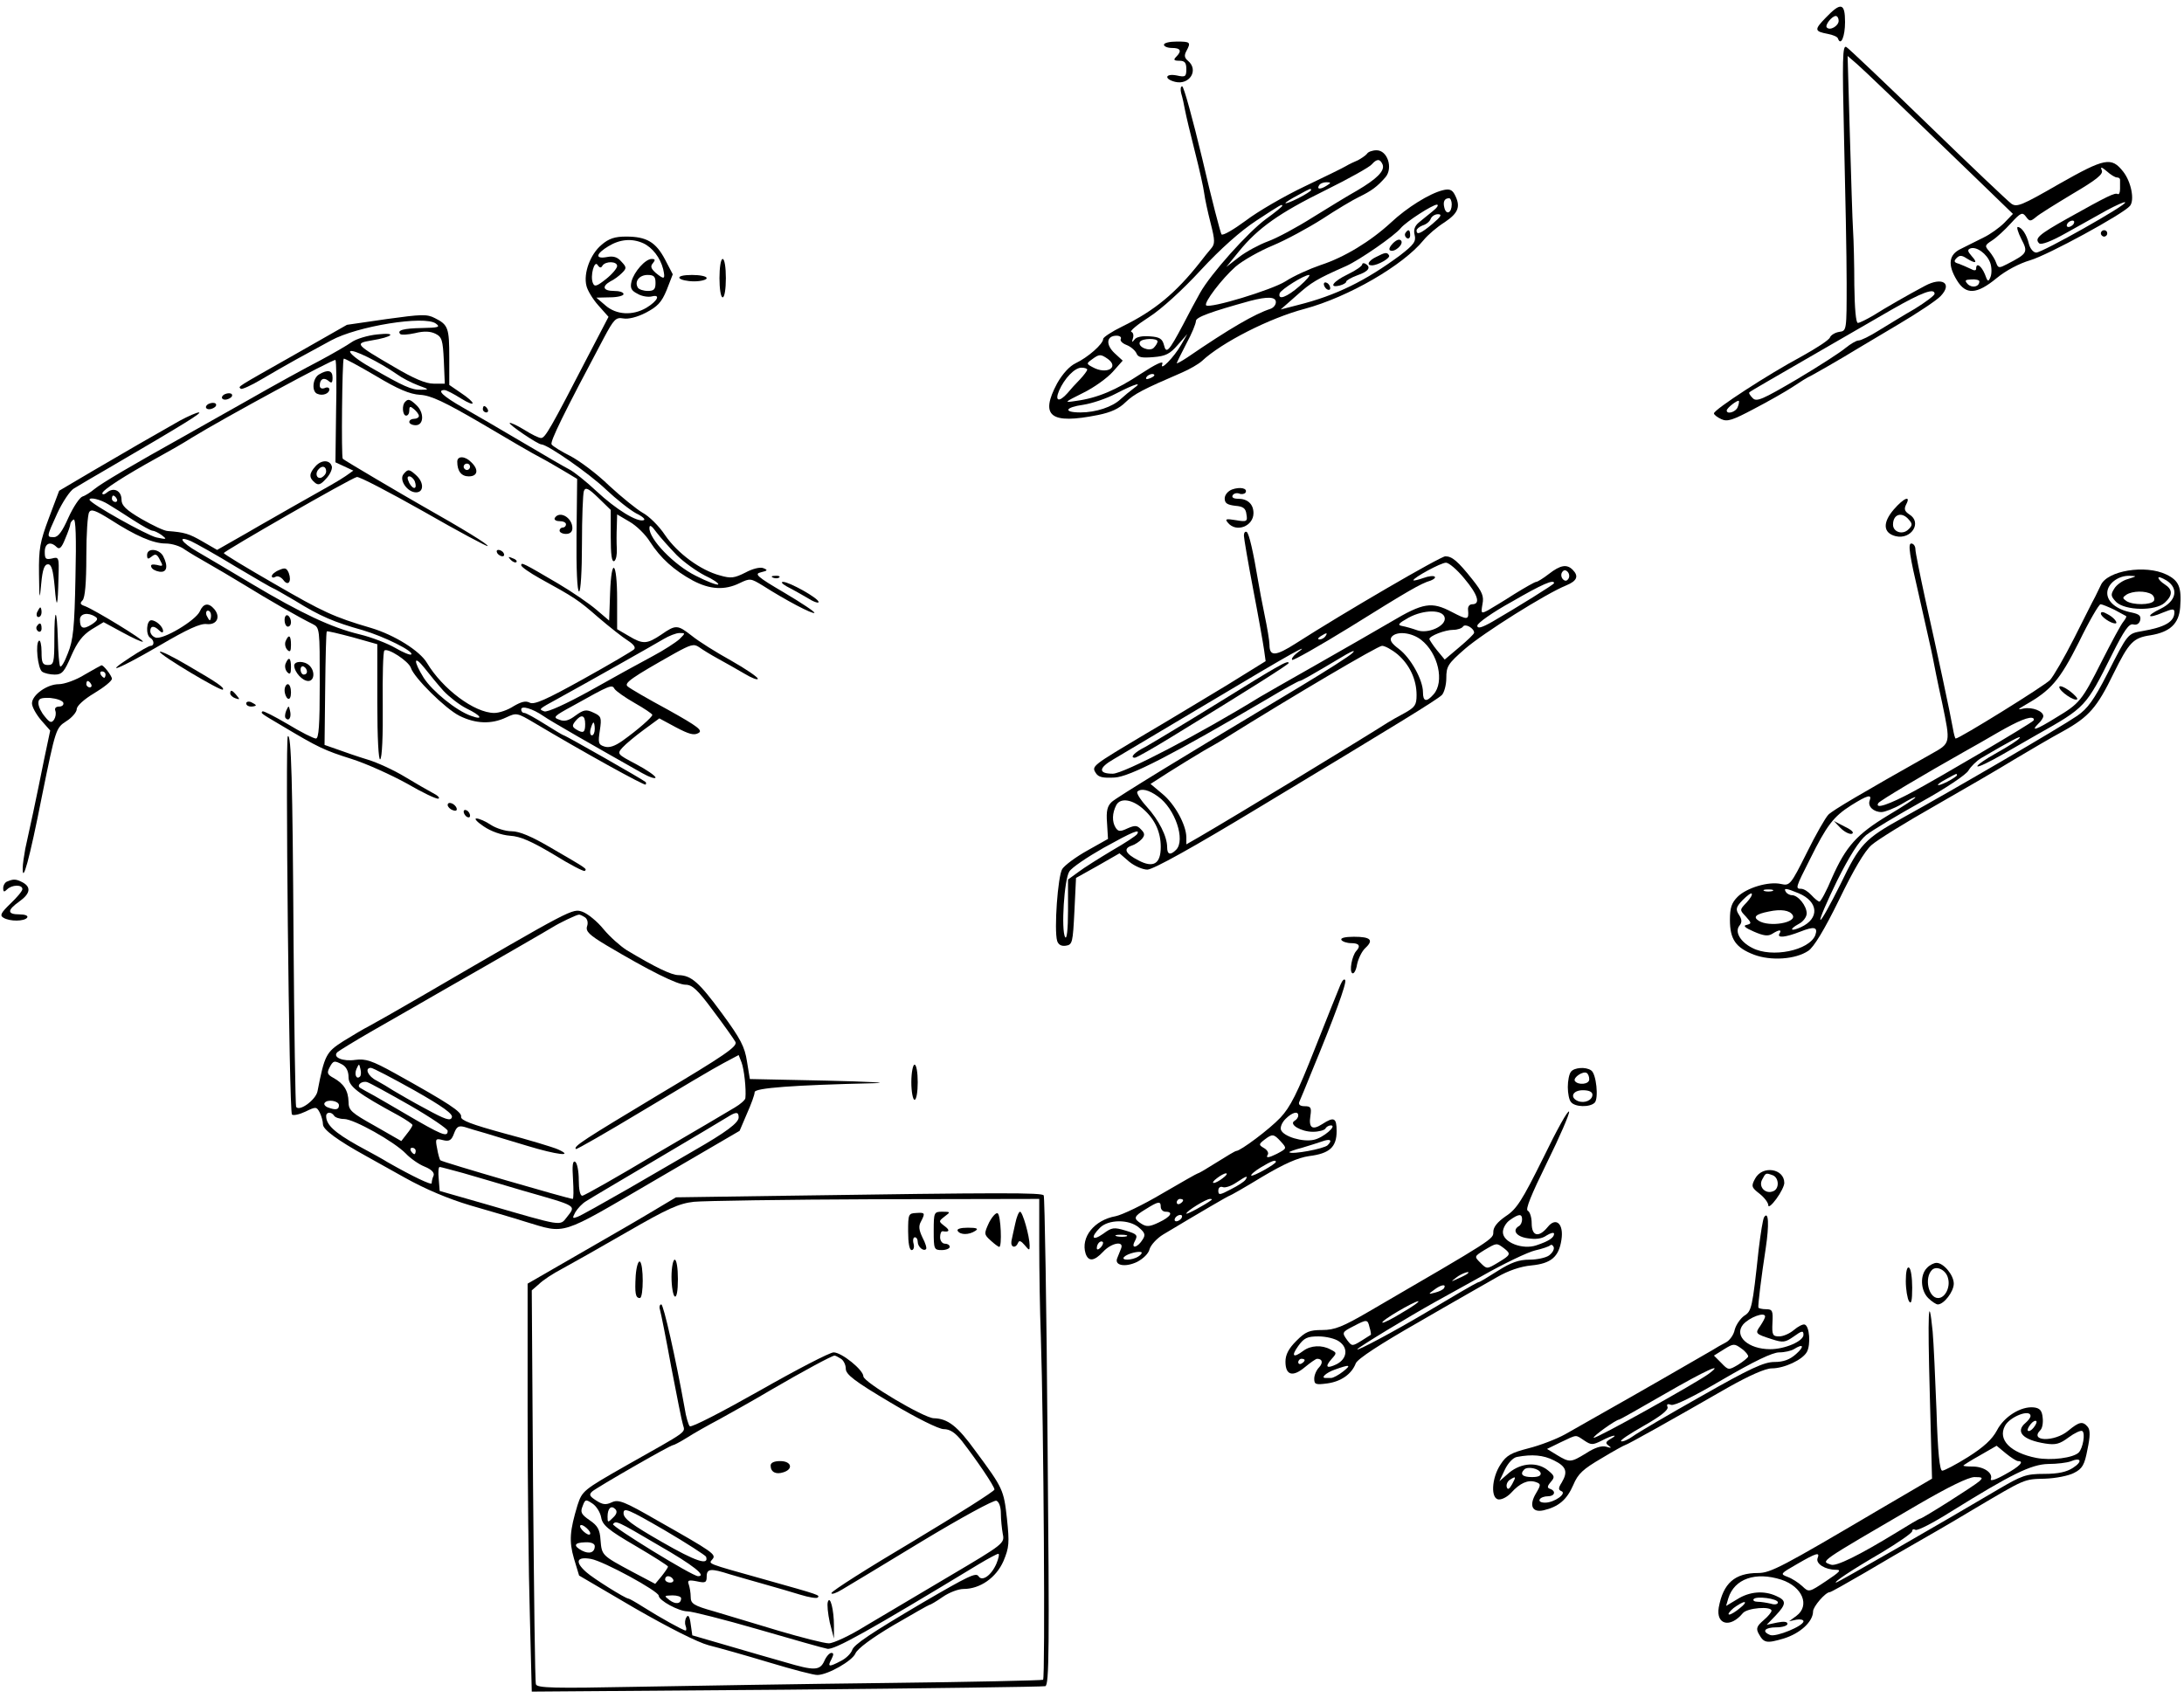 <?xml version="1.0" standalone="no"?>
<!DOCTYPE svg PUBLIC "-//W3C//DTD SVG 20010904//EN"
 "http://www.w3.org/TR/2001/REC-SVG-20010904/DTD/svg10.dtd">
<svg version="1.0" xmlns="http://www.w3.org/2000/svg"
 width="683pt" height="531pt" viewBox="0 0 683 531"
 preserveAspectRatio="xMidYMid meet">
<g transform="translate(0,531) scale(0.1,-0.1)"
fill="#000000" stroke="none">
<path d="M5710 5255 c-37 -38 -36 -43 6 -51 16 -3 31 -9 32 -15 9 -24 22 7 22
52 0 60 -13 63 -60 14z m40 -10 c0 -16 -27 -32 -37 -21 -7 7 16 36 28 36 5 0
9 -7 9 -15z"/>
<path d="M3640 5170 c0 -5 11 -10 25 -10 27 0 32 -9 13 -28 -9 -9 -7 -12 10
-12 17 0 22 -6 22 -26 0 -24 -3 -26 -30 -20 -36 7 -41 -11 -5 -20 45 -11 75
37 40 66 -11 9 -12 17 -5 30 15 28 13 30 -30 30 -22 0 -40 -4 -40 -10z"/>
<path d="M5767 4873 c4 -164 8 -365 8 -448 0 -149 0 -150 -23 -153 -13 -2 -26
-10 -29 -17 -2 -8 -44 -35 -91 -61 -101 -54 -272 -165 -272 -177 0 -4 10 -12
23 -18 19 -9 36 -3 102 32 44 23 99 54 123 70 24 16 45 29 46 29 3 0 111 62
156 90 8 5 65 39 126 75 61 36 121 76 133 89 38 40 5 61 -49 32 -51 -27 -126
-70 -162 -93 -21 -12 -42 -23 -48 -23 -6 0 -10 45 -11 118 0 64 -2 142 -4 172
-2 30 -6 165 -10 300 l-7 245 29 -25 c27 -24 101 -95 363 -348 l125 -121 -27
-28 c-15 -15 -44 -36 -65 -46 -21 -11 -53 -26 -70 -35 -39 -18 -43 -50 -13
-99 28 -46 62 -44 124 7 29 24 71 46 105 56 55 16 290 144 312 170 15 18 4 75
-21 107 -37 47 -57 43 -200 -38 -118 -68 -133 -74 -150 -62 -11 8 -128 119
-261 248 -133 129 -248 238 -255 242 -12 7 -13 -36 -7 -290z m853 -118 c6 0
10 -3 10 -7 0 -5 0 -17 0 -29 0 -11 -3 -18 -7 -16 -9 5 -30 -5 -157 -76 -91
-51 -104 -63 -89 -78 6 -6 38 6 84 32 41 23 98 55 127 71 30 16 56 28 58 25 7
-7 -259 -157 -278 -157 -9 0 -19 12 -23 27 -7 30 -23 53 -35 53 -4 0 1 -17 11
-37 22 -42 20 -46 -44 -79 -25 -13 -28 -13 -34 3 -3 10 -13 26 -22 37 -15 17
-14 19 9 34 14 9 40 33 59 54 31 34 36 35 47 20 11 -15 14 -15 31 -1 10 9 62
41 115 73 73 43 96 61 91 73 -5 12 -2 12 16 -3 12 -11 26 -19 31 -19z m-135
-145 c-3 -5 -11 -10 -16 -10 -6 0 -7 5 -4 10 3 6 11 10 16 10 6 0 7 -4 4 -10z
m-261 -122 c5 -14 5 -34 1 -44 -7 -17 -9 -16 -18 9 -11 26 -27 37 -27 17 0 -7
-6 -7 -17 -1 -10 5 -27 12 -37 16 -15 4 -17 8 -7 18 9 9 16 9 31 -1 29 -18 36
-15 16 7 -13 15 -14 20 -4 24 19 7 52 -17 62 -45z m-34 -58 c0 -17 -22 -22
-36 -9 -11 12 -9 14 11 15 14 1 25 -2 25 -6z m-140 -39 c0 -5 -28 -26 -62 -47
-35 -20 -85 -51 -113 -68 -27 -17 -55 -31 -63 -31 -7 0 -25 -11 -40 -23 -15
-13 -83 -57 -152 -98 -109 -64 -127 -72 -139 -59 -8 8 -13 16 -10 18 2 3 81
48 174 102 94 54 215 124 270 156 96 55 135 69 135 50z m-616 -355 c-6 -15
-34 -23 -34 -10 0 8 34 34 38 30 1 -2 0 -11 -4 -20z"/>
<path d="M3694 5018 c4 -13 9 -36 12 -53 3 -16 17 -75 31 -130 14 -55 27 -113
29 -130 2 -16 11 -58 20 -93 14 -55 14 -65 1 -80 -8 -9 -23 -28 -33 -41 -77
-98 -144 -153 -244 -202 -33 -16 -60 -34 -60 -39 0 -16 -48 -58 -86 -76 -19
-9 -41 -33 -58 -63 -55 -103 -21 -129 128 -99 40 8 66 20 86 40 27 26 54 40
177 93 23 10 51 26 62 36 62 58 211 134 321 163 137 37 308 136 372 215 13 16
42 41 66 56 43 29 51 49 31 87 -8 15 -17 18 -37 13 -41 -10 -112 -54 -162
-101 -64 -59 -146 -109 -220 -133 -35 -12 -84 -34 -110 -51 -43 -27 -237 -86
-248 -75 -8 8 49 83 92 121 22 19 75 49 116 66 41 17 111 55 155 83 44 29 96
60 115 69 39 19 57 32 83 62 24 29 6 84 -28 84 -13 0 -27 -5 -30 -11 -4 -5
-17 -14 -28 -20 -12 -5 -29 -13 -37 -18 -8 -5 -67 -34 -130 -64 -63 -30 -146
-78 -184 -107 -38 -28 -72 -48 -76 -43 -3 4 -31 110 -60 236 -30 125 -58 227
-63 227 -5 0 -6 -10 -3 -22z m630 -223 c7 -20 -19 -45 -80 -81 -27 -15 -89
-53 -139 -84 -49 -31 -112 -65 -140 -75 -27 -10 -68 -32 -90 -49 l-40 -31 39
48 c60 74 127 121 271 192 73 36 139 73 145 81 16 18 26 18 34 -1z m-174 -65
c-20 -13 -33 -13 -25 0 3 6 14 10 23 10 15 0 15 -2 2 -10z m-50 -15 c0 -2 -18
-14 -40 -25 -22 -11 -40 -18 -40 -15 0 2 17 13 38 24 42 23 42 23 42 16z m440
-44 c0 -27 -17 -35 -23 -11 -5 19 0 30 15 30 4 0 8 -9 8 -19z m-530 -5 c0 -2
-23 -21 -51 -41 -57 -42 -173 -172 -206 -231 -12 -21 -36 -66 -53 -99 -45 -85
-53 -93 -60 -64 -5 19 -13 25 -44 27 -24 2 -43 -2 -48 -10 -8 -10 -9 -9 -5 4
3 9 1 18 -5 20 -6 2 19 23 55 46 38 24 106 86 162 147 62 67 125 123 174 155
78 51 81 53 81 46z m470 -17 c-14 -11 -33 -27 -43 -35 -13 -11 -17 -23 -13
-39 5 -20 -2 -30 -46 -64 -107 -79 -199 -125 -319 -155 l-54 -14 50 44 c46 41
62 51 155 92 42 19 152 95 171 119 17 20 99 73 113 73 6 -1 0 -10 -14 -21z m0
-39 c-37 -31 -50 -36 -50 -21 0 5 9 12 19 16 11 3 22 12 25 20 3 8 13 15 23
15 14 0 9 -8 -17 -30z m-416 -195 c-39 -34 -69 -46 -62 -22 5 12 76 57 92 57
5 0 -8 -16 -30 -35z m-74 -50 c0 -9 -8 -18 -17 -21 -49 -16 -127 -61 -260
-152 -18 -12 -33 -20 -33 -18 0 2 14 30 30 61 17 31 30 63 30 71 0 12 47 29
170 63 54 14 80 13 80 -4z m-485 -115 c-3 -6 5 -14 18 -19 13 -5 27 -17 31
-26 5 -13 16 -15 53 -12 38 3 52 10 76 38 l30 34 -19 -33 c-22 -39 -69 -87
-59 -60 4 11 -21 -1 -67 -31 -77 -51 -136 -76 -203 -85 -39 -6 -38 -5 22 25
35 17 76 47 93 66 l31 35 -25 23 c-29 27 -26 55 6 55 10 0 16 -5 13 -10z m115
-8 c0 -4 -5 -13 -12 -20 -13 -13 -52 3 -43 19 7 11 55 12 55 1z m-155 -55 c36
-27 -5 -49 -47 -26 -21 11 -21 12 -3 25 23 17 27 17 50 1z m-65 -33 c0 -4 -10
-17 -22 -30 -13 -13 -31 -33 -40 -44 -26 -29 -40 -25 -26 8 17 39 49 72 70 72
10 0 18 -3 18 -6z m210 -18 c0 -2 -7 -7 -16 -10 -8 -3 -12 -2 -9 4 6 10 25 14
25 6z m-65 -41 c-11 -8 -29 -23 -40 -33 -26 -25 -78 -42 -126 -42 -55 0 -49
16 9 24 26 4 72 19 102 35 60 31 86 38 55 16z"/>
<path d="M4395 4581 c-3 -5 -1 -12 5 -16 5 -3 10 1 10 9 0 18 -6 21 -15 7z"/>
<path d="M4357 4550 c-10 -10 -15 -20 -10 -23 13 -8 43 18 35 30 -5 6 -13 4
-25 -7z"/>
<path d="M4303 4506 c-23 -11 -31 -26 -13 -26 19 0 59 23 54 31 -6 11 -12 10
-41 -5z"/>
<path d="M4260 4483 c0 -5 -20 -19 -45 -31 -46 -22 -62 -44 -25 -35 11 3 20 8
20 12 0 4 16 13 35 20 35 12 44 25 25 36 -5 3 -10 2 -10 -2z"/>
<path d="M4140 4421 c0 -5 5 -13 10 -16 6 -3 10 -2 10 4 0 5 -4 13 -10 16 -5
3 -10 2 -10 -4z"/>
<path d="M6570 4580 c0 -5 5 -10 10 -10 6 0 10 5 10 10 0 6 -4 10 -10 10 -5 0
-10 -4 -10 -10z"/>
<path d="M1881 4544 c-35 -29 -57 -89 -47 -128 3 -14 20 -42 37 -61 l32 -36
-61 -117 c-121 -234 -137 -262 -150 -262 -7 0 -31 12 -53 26 -23 14 -43 23
-45 21 -5 -4 88 -67 99 -67 19 0 151 -92 202 -141 33 -31 76 -65 95 -75 19 -9
30 -19 23 -21 -20 -7 -86 33 -148 91 -33 31 -71 61 -85 68 -14 7 -79 45 -145
84 -66 39 -150 88 -187 109 -63 36 -83 55 -58 55 6 0 29 -12 51 -26 50 -31 49
-15 -1 18 l-35 24 0 84 c0 94 -3 104 -45 125 -25 13 -42 12 -151 -3 l-124 -18
-165 -94 c-187 -106 -175 -98 -167 -106 3 -3 32 10 64 29 32 19 81 47 108 62
28 15 77 42 110 60 82 45 293 79 328 53 15 -11 9 -13 -43 -14 -58 -1 -80 -7
-68 -19 3 -3 24 -2 46 3 28 7 48 6 64 -2 20 -10 23 -20 26 -84 l3 -72 -35 0
c-25 0 -62 16 -123 52 -122 71 -125 74 -72 83 68 11 83 26 19 19 -30 -3 -66
-14 -80 -24 -14 -10 -59 -36 -100 -58 -41 -21 -143 -77 -225 -124 -83 -47
-170 -96 -195 -110 -165 -92 -262 -149 -285 -168 -11 -9 -27 -20 -37 -23 -9
-3 -29 -33 -44 -66 -19 -43 -32 -61 -45 -61 -24 0 -24 -1 10 74 16 35 40 71
52 78 13 8 67 40 119 70 228 133 284 168 272 168 -7 0 -34 -12 -60 -26 -90
-51 -168 -96 -272 -157 l-105 -62 -32 -85 c-28 -75 -32 -96 -31 -175 1 -83 2
-85 7 -30 4 44 10 60 21 60 11 0 16 -17 21 -70 6 -75 10 -66 12 32 2 60 1 62
-21 56 -19 -4 -22 -1 -22 21 0 27 18 34 37 15 9 -9 16 -2 27 26 9 21 16 41 16
46 0 4 5 11 10 14 7 4 9 -57 6 -182 -3 -156 -7 -196 -24 -237 -10 -27 -21 -45
-24 -40 -3 5 -6 43 -7 84 -3 102 -11 103 -11 2 0 -75 -2 -82 -20 -82 -17 0
-20 7 -20 41 0 22 -4 38 -8 35 -12 -7 -4 -88 10 -97 7 -5 25 -9 39 -9 23 0 30
8 52 59 19 43 35 64 63 82 l38 23 59 -32 c33 -18 61 -31 64 -29 4 5 -150 99
-181 111 -15 5 -17 9 -8 18 8 8 12 55 12 138 0 69 4 131 9 138 6 11 21 5 66
-23 79 -51 134 -75 173 -75 19 0 46 -8 60 -19 15 -10 47 -29 72 -43 25 -14 77
-45 115 -68 71 -44 172 -102 213 -122 22 -11 22 -15 22 -185 0 -132 -3 -173
-12 -173 -7 0 -47 20 -88 45 -41 24 -76 42 -79 40 -6 -6 -7 -5 64 -47 109 -65
129 -75 215 -102 47 -15 124 -50 173 -77 48 -28 92 -49 98 -47 6 2 -2 10 -18
18 -15 8 -55 31 -88 51 -33 20 -85 44 -115 53 -30 9 -73 24 -95 32 l-40 14 2
176 c1 97 3 177 5 179 2 2 38 -7 80 -18 l78 -22 0 -183 c0 -111 4 -181 9 -177
6 3 9 77 8 169 -1 91 1 167 5 171 10 10 76 -33 83 -54 10 -31 108 -128 152
-150 50 -25 100 -27 146 -5 32 15 34 15 88 -17 151 -90 344 -197 348 -193 2 2
2 6 0 8 -7 7 -251 146 -256 146 -2 0 -29 16 -59 35 -30 19 -59 35 -64 35 -6 0
-10 5 -10 11 0 13 35 3 70 -21 21 -15 154 -91 308 -178 23 -13 42 -19 42 -14
0 5 -27 24 -61 42 -59 31 -60 32 -42 52 10 11 40 36 66 55 l49 36 52 -28 c40
-21 56 -26 70 -18 15 8 0 20 -95 73 -63 34 -120 67 -126 73 -13 10 13 28 148
104 49 27 59 30 75 19 11 -8 37 -24 59 -36 22 -12 59 -33 83 -47 23 -14 42
-21 42 -16 0 5 -38 31 -84 57 -47 26 -101 60 -122 77 -45 35 -50 36 -96 4 -45
-30 -57 -31 -102 -4 l-36 21 0 93 c0 120 -18 136 -22 20 l-3 -86 -40 34 c-22
19 -76 56 -120 82 -109 64 -115 67 -115 57 0 -5 26 -23 58 -41 109 -60 120
-67 183 -122 35 -30 77 -63 93 -73 17 -11 25 -21 19 -27 -5 -5 -76 -47 -159
-93 -115 -64 -153 -81 -167 -74 -13 7 -27 3 -51 -11 -18 -12 -45 -21 -60 -21
-62 0 -162 75 -211 157 -22 37 -101 87 -175 109 -116 34 -150 50 -302 138 -87
50 -158 93 -158 96 0 6 397 234 416 238 7 2 101 -47 209 -108 108 -62 198
-110 200 -108 4 4 -76 53 -205 126 -53 30 -245 143 -248 147 -5 5 -2 308 3
313 2 2 46 -22 99 -53 70 -42 107 -58 140 -60 34 -2 76 -22 191 -89 81 -48
163 -96 183 -106 21 -11 55 -31 77 -44 l40 -24 -2 -176 c-1 -104 2 -176 8
-176 5 0 9 63 9 149 0 82 3 157 6 165 5 13 14 9 45 -21 l39 -38 0 -83 c0 -56
3 -81 11 -77 6 4 9 21 8 39 -1 17 -1 48 0 69 l1 38 39 -23 c21 -12 50 -40 64
-63 33 -51 75 -89 134 -121 53 -28 99 -31 146 -8 33 16 35 15 73 -8 72 -46
156 -90 161 -85 2 3 -40 31 -94 63 -87 51 -95 59 -73 64 21 5 22 7 7 13 -10 4
-34 -2 -56 -14 -34 -17 -45 -19 -79 -9 -61 16 -133 69 -172 126 -19 29 -51 60
-70 70 -19 11 -66 49 -105 85 -38 37 -93 78 -122 93 -28 14 -54 30 -58 36 -5
9 37 95 163 332 32 60 38 66 61 62 16 -3 44 4 71 18 36 19 49 32 65 71 l19 49
-24 46 c-29 55 -58 72 -122 72 -35 0 -54 -6 -77 -26z m131 5 c28 -13 53 -45
62 -81 7 -32 4 -34 -24 -11 -14 13 -17 20 -8 30 8 10 7 13 -4 13 -20 0 -55
-40 -63 -70 -5 -21 -1 -29 19 -39 13 -8 34 -11 45 -8 28 7 17 -15 -18 -36 -43
-25 -94 -22 -128 8 l-28 24 43 1 c23 0 42 5 42 10 0 6 -13 10 -30 10 -34 0
-39 14 -11 30 11 5 27 17 36 26 15 15 15 18 -2 36 -12 14 -25 18 -45 14 -38
-7 -35 10 5 34 36 22 74 25 109 9z m-128 -70 c10 15 46 14 46 -1 0 -7 -16 -26
-35 -41 -29 -23 -36 -25 -41 -12 -9 22 5 73 15 56 6 -9 11 -10 15 -2z m166
-54 c0 -20 -5 -25 -24 -25 -14 0 -28 5 -31 10 -12 19 4 40 30 40 20 0 25 -5
25 -25z m-808 -286 c15 -11 44 -26 65 -34 36 -13 36 -14 10 -14 -30 -1 -54 10
-160 71 -37 21 -65 43 -62 49 6 9 91 -33 147 -72z m-191 -118 l-2 -157 28 -13
28 -13 -24 -17 c-22 -15 -47 -29 -166 -96 -27 -16 -92 -52 -143 -82 l-93 -53
-45 26 c-43 25 -57 29 -109 33 -11 0 -48 18 -83 38 -48 28 -62 42 -62 60 0 28
-24 40 -45 23 -8 -7 -15 -8 -15 -3 0 10 68 54 175 113 33 18 80 45 105 61 101
62 444 248 449 243 3 -3 4 -76 2 -163z m-686 -271 c3 -5 1 -10 -4 -10 -6 0
-11 5 -11 10 0 6 2 10 4 10 3 0 8 -4 11 -10z m-27 -17 c15 -9 50 -31 79 -50
28 -18 55 -33 60 -33 5 0 18 -6 29 -14 17 -13 16 -14 -17 -7 -30 7 -209 107
-209 118 0 9 34 1 58 -14z m1778 -159 c23 -23 63 -51 88 -64 26 -12 45 -25 42
-28 -3 -3 -35 9 -70 27 -67 33 -147 115 -145 150 0 11 7 7 22 -14 12 -16 41
-48 63 -71z m-1378 -37 c62 -37 114 -67 116 -67 2 0 33 -18 69 -39 79 -49 122
-67 211 -92 68 -20 162 -67 152 -76 -3 -3 -25 6 -49 20 -24 14 -75 34 -113 43
-87 21 -181 65 -337 158 -67 40 -143 85 -169 100 -51 29 -66 53 -20 33 15 -7
78 -42 140 -80z m-440 -156 c10 -6 7 -12 -11 -24 -27 -17 -37 -13 -37 15 0 19
25 24 48 9z m1827 -70 c-11 -10 -49 -35 -85 -54 -36 -19 -123 -67 -194 -107
-74 -41 -135 -69 -144 -65 -18 7 -19 6 43 40 91 50 300 168 330 186 17 10 39
19 50 19 19 0 19 0 0 -19z m-738 -162 c18 -19 50 -44 72 -55 46 -22 55 -38 14
-23 -46 16 -121 77 -148 119 -33 53 -32 74 3 30 15 -19 41 -51 59 -71z m598
-38 c30 -17 55 -34 55 -37 0 -7 -47 -48 -92 -80 -25 -18 -43 -24 -58 -19 -19
6 -20 12 -14 51 6 40 4 44 -20 55 -23 11 -31 9 -56 -9 -21 -16 -35 -20 -51
-13 -21 7 -17 11 42 43 118 66 123 68 131 53 5 -7 33 -27 63 -44z m-155 -66
c0 -27 -6 -30 -29 -16 -12 8 -12 12 -2 25 19 23 31 20 31 -9z m30 -15 c0 -11
-4 -20 -9 -20 -5 0 -7 9 -4 20 3 11 7 20 9 20 2 0 4 -9 4 -20z"/>
<path d="M998 4139 c-21 -12 -24 -55 -5 -61 16 -7 37 1 37 14 0 6 -7 8 -15 4
-9 -3 -15 0 -15 8 0 20 12 27 27 15 10 -9 13 -7 13 10 0 23 -15 26 -42 10z"/>
<path d="M987 3852 c-21 -23 -21 -36 -3 -51 11 -10 19 -7 35 11 12 12 20 29
19 38 -5 22 -32 23 -51 2z m33 -16 c0 -8 -7 -16 -15 -20 -15 -5 -21 14 -8 27
11 12 23 8 23 -7z"/>
<path d="M2250 4440 c0 -33 4 -60 10 -60 6 0 10 27 10 60 0 33 -4 60 -10 60
-6 0 -10 -27 -10 -60z"/>
<path d="M2125 4440 c3 -5 24 -10 46 -10 21 0 39 5 39 10 0 6 -21 10 -46 10
-27 0 -43 -4 -39 -10z"/>
<path d="M695 4070 c-3 -5 1 -10 9 -10 8 0 18 5 21 10 3 6 -1 10 -9 10 -8 0
-18 -4 -21 -10z"/>
<path d="M1267 4053 c-11 -10 -8 -43 3 -43 6 0 10 7 10 16 0 14 3 14 15 4 8
-7 15 -16 15 -21 0 -5 -7 -9 -15 -9 -8 0 -15 -4 -15 -10 0 -5 9 -10 20 -10 26
0 27 40 2 63 -20 19 -26 20 -35 10z"/>
<path d="M645 4040 c-3 -5 1 -10 9 -10 8 0 18 5 21 10 3 6 -1 10 -9 10 -8 0
-18 -4 -21 -10z"/>
<path d="M1510 4030 c0 -5 5 -10 11 -10 5 0 7 5 4 10 -3 6 -8 10 -11 10 -2 0
-4 -4 -4 -10z"/>
<path d="M1430 3866 c0 -30 13 -46 36 -46 28 0 32 21 8 44 -19 20 -44 21 -44
2z m40 -16 c0 -5 -4 -10 -10 -10 -5 0 -10 5 -10 10 0 6 5 10 10 10 6 0 10 -4
10 -10z"/>
<path d="M1262 3827 c-15 -18 12 -57 39 -57 25 0 25 31 1 53 -22 20 -26 21
-40 4z m35 -22 c9 -25 -4 -29 -17 -6 -7 15 -7 21 0 21 6 0 13 -7 17 -15z"/>
<path d="M3853 3779 c-13 -5 -23 -17 -23 -28 0 -15 8 -20 33 -23 25 -2 33 -8
35 -27 4 -22 1 -24 -33 -18 -31 5 -35 4 -25 -8 26 -32 80 -11 80 30 0 28 -18
45 -48 45 -14 0 -21 4 -17 11 4 6 13 8 21 5 7 -3 16 -1 19 3 8 14 -17 19 -42
10z"/>
<path d="M5922 3716 c-35 -41 -33 -73 6 -83 49 -12 84 43 43 68 -15 10 -17 17
-10 31 16 30 -7 21 -39 -16z m48 -32 c11 -12 11 -18 -2 -30 -18 -18 -48 -8
-48 15 0 33 28 42 50 15z"/>
<path d="M1735 3690 c-3 -5 3 -10 14 -10 12 0 21 -4 21 -10 0 -5 -4 -10 -10
-10 -5 0 -10 -4 -10 -10 0 -5 9 -10 20 -10 13 0 20 7 20 18 0 33 -40 56 -55
32z"/>
<path d="M3890 3635 c0 -8 13 -84 29 -168 16 -83 31 -168 34 -189 l5 -36 -121
-75 c-67 -40 -180 -109 -252 -151 -171 -102 -172 -102 -158 -124 8 -13 22 -16
59 -14 48 3 178 70 481 248 50 30 94 54 97 54 5 0 30 14 146 83 21 12 29 14
20 5 -8 -9 -82 -56 -165 -106 -372 -223 -571 -345 -588 -360 -14 -13 -18 -28
-15 -66 l3 -50 -64 -36 c-36 -20 -71 -46 -79 -58 -14 -22 -26 -191 -16 -225 4
-12 13 -17 27 -15 21 3 22 10 27 108 l5 104 68 38 68 39 30 -26 c17 -14 43
-25 57 -25 18 0 144 70 352 196 433 261 552 334 569 350 7 7 14 31 14 53 0 37
5 45 59 92 58 50 252 172 316 198 34 14 40 29 20 49 -18 18 -38 15 -74 -13
-18 -14 -36 -25 -40 -25 -4 0 -34 -17 -68 -38 -34 -22 -71 -44 -83 -51 -21
-11 -22 -10 -17 19 5 25 0 38 -31 77 -46 58 -64 73 -85 73 -15 0 -319 -177
-467 -272 -64 -41 -83 -42 -83 -5 0 12 -7 54 -15 92 -8 39 -17 86 -20 105 -16
96 -29 151 -36 156 -5 3 -9 -2 -9 -11z m689 -134 c43 -51 52 -81 25 -81 -9 0
-14 -8 -13 -17 3 -33 -1 -33 -51 -7 -63 33 -89 29 -190 -31 -41 -24 -147 -85
-235 -135 -88 -50 -167 -95 -175 -100 -187 -115 -426 -240 -460 -240 -46 0
-45 18 2 45 24 14 163 97 311 185 241 144 317 187 261 146 -10 -8 -16 -17 -13
-20 3 -3 84 43 180 102 183 114 222 137 253 146 10 4 16 9 13 12 -3 4 -20 2
-36 -4 -17 -6 -31 -9 -31 -7 0 8 86 55 102 55 9 0 35 -22 57 -49z m326 -1 c-5
-8 -11 -8 -17 -2 -6 6 -7 16 -3 22 5 8 11 8 17 2 6 -6 7 -16 3 -22z m-45 -14
c0 -4 -113 -74 -192 -120 -35 -20 -48 -23 -48 -13 0 8 48 42 108 75 95 55 132
71 132 58z m-342 -108 c5 -26 -53 -52 -87 -39 -14 5 -35 11 -46 13 -16 3 -12
8 20 26 48 26 108 26 113 0z m92 -47 c0 -4 -21 -24 -46 -45 l-46 -39 -24 29
c-13 16 -23 32 -24 35 0 10 49 29 75 29 13 0 27 5 30 10 7 11 35 -5 35 -19z
m-465 -11 c-3 -5 -12 -10 -18 -10 -7 0 -6 4 3 10 19 12 23 12 15 0z m299 -11
c54 -42 74 -132 39 -171 -22 -25 -33 -23 -33 7 0 38 -38 107 -75 135 -24 18
-30 28 -23 38 16 19 62 14 92 -9z m-73 -46 c37 -32 59 -78 59 -127 0 -31 -5
-38 -37 -56 -21 -11 -45 -25 -53 -30 -75 -48 -473 -290 -590 -358 l-40 -23 0
23 c-1 39 -36 103 -75 135 l-37 31 56 36 c32 20 80 50 109 67 29 16 59 34 67
39 213 133 479 290 492 290 9 0 31 -12 49 -27z m-750 -444 c54 -38 87 -137 57
-167 -18 -18 -28 -15 -28 8 0 34 -26 85 -64 127 -20 22 -33 43 -29 47 12 11
35 6 64 -15z m-43 -42 c35 -32 52 -71 52 -116 0 -53 -23 -67 -70 -42 -41 21
-48 37 -21 46 10 3 25 13 32 21 10 12 9 18 -3 30 -12 13 -19 13 -42 3 -23 -11
-29 -10 -37 2 -12 19 -11 46 2 71 13 24 52 18 87 -15z m-22 -76 c-3 -5 -38
-28 -78 -51 -40 -24 -88 -54 -105 -67 l-33 -24 0 -97 c0 -60 -4 -92 -9 -83
-13 21 -3 181 13 205 7 12 56 45 107 74 92 51 116 61 105 43z"/>
<path d="M3815 3115 c-110 -68 -215 -131 -233 -141 -34 -17 -50 -34 -33 -34 5
0 58 30 118 67 239 146 363 225 363 229 0 11 -30 -6 -215 -121z"/>
<path d="M6001 3448 c20 -90 40 -176 43 -193 3 -16 16 -82 30 -145 26 -126 27
-124 -34 -158 -218 -123 -308 -176 -322 -190 -9 -9 -40 -63 -68 -120 -50 -100
-53 -103 -80 -97 -39 9 -108 -12 -136 -40 -19 -19 -24 -35 -24 -72 0 -61 18
-87 75 -109 53 -20 130 -15 170 12 17 11 50 65 96 159 45 93 80 153 102 172
18 16 107 71 197 122 91 52 203 117 250 146 47 28 115 68 152 88 81 45 106 74
158 181 48 97 61 111 115 119 61 10 89 36 93 87 5 64 -4 84 -43 103 -66 32
-185 12 -205 -33 -4 -8 -12 -25 -18 -37 -7 -12 -36 -71 -66 -130 -30 -59 -64
-118 -75 -130 -17 -18 -283 -183 -295 -183 -2 0 -6 15 -9 33 -7 41 -48 233
-87 407 -16 74 -30 143 -30 152 0 10 -6 18 -13 18 -11 0 -5 -38 24 -162z m654
51 c-16 -4 -36 -18 -43 -30 -12 -19 -11 -24 6 -42 28 -27 123 -29 152 -2 25
23 25 41 0 57 -11 7 -20 16 -20 21 0 4 11 0 26 -9 38 -25 30 -64 -19 -88 -48
-23 -42 -33 7 -12 30 12 36 13 36 1 0 -30 -30 -47 -101 -59 -45 -8 -44 -6
-109 -134 -42 -82 -62 -109 -94 -131 -54 -37 -390 -233 -544 -318 -121 -67
-136 -83 -196 -208 -32 -64 -60 -115 -63 -112 -3 3 21 58 52 122 39 78 69 125
91 143 19 15 96 61 171 103 78 43 143 87 149 99 7 12 25 30 40 39 92 54 126
72 120 63 -3 -6 -36 -27 -72 -47 -36 -20 -63 -39 -60 -42 3 -3 38 14 78 37 40
23 89 51 108 62 153 86 153 87 235 251 38 76 53 97 66 94 11 -3 19 2 22 13 3
14 -3 19 -26 24 -47 9 -77 33 -77 61 0 29 34 55 70 54 24 -1 23 -1 -5 -10z
m74 -48 c7 -5 10 -14 7 -20 -9 -14 -66 -14 -86 -1 -13 9 -13 11 0 20 19 12 60
13 79 1z m-117 -48 c18 -10 35 -19 37 -20 2 -2 -2 -9 -9 -18 -7 -8 -37 -64
-67 -123 -63 -125 -69 -132 -144 -177 -61 -38 -80 -44 -55 -19 9 8 16 19 16
24 0 16 -35 29 -61 24 -21 -5 -20 -3 6 12 79 45 106 76 166 195 32 66 63 119
68 119 5 0 24 -8 43 -17z m-253 -347 c-10 -11 -301 -182 -376 -222 -76 -41
-121 -56 -109 -36 5 8 147 92 271 162 22 12 69 39 105 60 61 35 99 51 109 43
2 -2 2 -5 0 -7z m-239 -171 c0 -2 -13 -11 -30 -20 -38 -19 -40 -11 -2 9 31 17
32 18 32 11z m-273 -79 c-7 -18 12 -36 37 -36 10 0 39 11 63 25 23 14 43 24
43 21 0 -3 -38 -28 -85 -56 -99 -60 -132 -97 -176 -196 -17 -41 -35 -74 -39
-74 -4 0 -15 9 -25 20 -10 11 -24 20 -32 20 -19 0 -18 3 27 92 53 107 74 134
129 169 51 32 66 36 58 15z m-304 -283 c-7 -2 -19 -2 -25 0 -7 3 -2 5 12 5 14
0 19 -2 13 -5z m82 -7 c62 -26 66 -79 7 -106 -33 -15 -38 -7 -7 10 14 7 25 22
25 33 0 24 -27 57 -46 57 -7 0 -16 5 -19 10 -8 13 -1 13 40 -4z m-163 -29
c-22 -23 -22 -23 -2 -44 18 -20 18 -22 2 -26 -12 -2 -5 -9 23 -21 30 -13 44
-15 57 -7 22 14 31 14 23 1 -9 -15 19 -12 65 6 43 17 56 15 47 -11 -19 -48
-136 -72 -197 -40 -38 19 -56 51 -40 70 8 10 8 19 -2 34 -11 17 -9 24 12 46
13 13 26 23 28 20 3 -3 -4 -15 -16 -28z m144 -39 c15 -24 -73 -39 -106 -18
-19 12 -9 21 32 29 37 8 65 4 74 -11z"/>
<path d="M6570 3391 c0 -10 31 -31 45 -31 11 0 -5 20 -26 30 -12 7 -19 7 -19
1z"/>
<path d="M6440 3161 c0 -13 48 -46 56 -38 3 2 -9 15 -25 27 -17 12 -31 17 -31
11z"/>
<path d="M5756 2720 c12 -12 28 -20 35 -18 9 3 0 12 -21 22 l-35 18 21 -22z"/>
<path d="M460 3574 c0 -13 3 -14 14 -5 12 10 17 8 26 -10 11 -20 10 -21 -9
-16 -15 3 -21 1 -18 -6 2 -7 13 -13 25 -15 24 -4 29 16 12 49 -13 23 -50 26
-50 3z"/>
<path d="M1555 3580 c3 -5 11 -10 16 -10 6 0 7 5 4 10 -3 6 -11 10 -16 10 -6
0 -7 -4 -4 -10z"/>
<path d="M1597 3559 c7 -7 15 -10 18 -7 3 3 -2 9 -12 12 -14 6 -15 5 -6 -5z"/>
<path d="M873 3527 c-13 -5 -23 -14 -23 -19 0 -5 5 -6 12 -2 6 4 17 -1 24 -10
15 -21 27 -5 17 22 -7 16 -12 17 -30 9z"/>
<path d="M2418 3503 c7 -3 16 -2 19 1 4 3 -2 6 -13 5 -11 0 -14 -3 -6 -6z"/>
<path d="M2460 3476 c14 -7 42 -23 63 -35 20 -13 37 -19 37 -14 0 12 -92 63
-111 63 -8 0 -3 -6 11 -14z"/>
<path d="M625 3398 c-13 -29 -117 -91 -139 -82 -9 3 -16 12 -16 20 0 17 12 18
28 2 7 -7 12 -8 12 -2 0 14 -22 34 -37 34 -15 0 -18 -46 -3 -55 13 -8 13 -25
1 -25 -5 0 -33 -16 -62 -35 -92 -60 -37 -38 90 36 87 51 128 70 148 67 31 -3
44 22 23 47 -18 21 -34 18 -45 -7z m35 -13 c0 -8 -2 -15 -4 -15 -2 0 -6 7 -10
15 -3 8 -1 15 4 15 6 0 10 -7 10 -15z"/>
<path d="M116 3395 c-3 -8 -1 -15 4 -15 6 0 10 7 10 15 0 8 -2 15 -4 15 -2 0
-6 -7 -10 -15z"/>
<path d="M890 3371 c0 -12 5 -21 10 -21 6 0 10 6 10 14 0 8 -4 18 -10 21 -5 3
-10 -3 -10 -14z"/>
<path d="M115 3351 c-3 -5 -1 -12 5 -16 5 -3 10 1 10 9 0 18 -6 21 -15 7z"/>
<path d="M893 3304 c-3 -8 -1 -20 6 -27 8 -8 11 -4 11 16 0 30 -7 35 -17 11z"/>
<path d="M500 3271 c0 -10 191 -124 197 -118 5 6 -14 20 -109 75 -49 29 -88
48 -88 43z"/>
<path d="M893 3234 c-3 -8 -1 -20 6 -27 8 -8 11 -4 11 16 0 30 -7 35 -17 11z"/>
<path d="M920 3228 c1 -21 26 -48 44 -48 19 0 22 30 4 48 -16 16 -48 15 -48 0z
m40 -19 c0 -5 -4 -9 -10 -9 -5 0 -10 7 -10 16 0 8 5 12 10 9 6 -3 10 -10 10
-16z"/>
<path d="M265 3200 c-27 -17 -64 -30 -81 -30 -37 0 -84 -34 -84 -60 0 -11 13
-34 28 -52 l29 -33 -19 -90 c-10 -49 -25 -124 -34 -165 -9 -41 -20 -93 -25
-115 -4 -22 -8 -49 -8 -60 -1 -52 21 26 60 224 43 212 44 214 76 235 18 11 33
29 33 38 0 10 23 31 55 50 30 18 55 38 55 45 0 9 -27 44 -33 42 -1 0 -24 -13
-52 -29z m65 0 c0 -5 -2 -10 -4 -10 -3 0 -8 5 -11 10 -3 6 -1 10 4 10 6 0 11
-4 11 -10z m-45 -30 c3 -5 1 -10 -4 -10 -6 0 -11 5 -11 10 0 6 2 10 4 10 3 0
8 -4 11 -10z m-87 -58 c2 -7 -4 -12 -13 -12 -10 0 -15 -5 -12 -13 3 -8 1 -20
-4 -28 -8 -11 -13 -10 -29 10 -11 13 -20 31 -20 42 0 14 7 17 37 16 20 -2 38
-8 41 -15z"/>
<path d="M890 3151 c0 -11 5 -23 10 -26 6 -4 10 5 10 19 0 14 -4 26 -10 26 -5
0 -10 -9 -10 -19z"/>
<path d="M720 3141 c0 -5 7 -12 16 -15 14 -5 15 -4 4 9 -14 17 -20 19 -20 6z"/>
<path d="M770 3110 c0 -6 7 -10 15 -10 8 0 15 2 15 4 0 2 -7 6 -15 10 -8 3
-15 1 -15 -4z"/>
<path d="M895 3087 c-4 -10 -5 -21 -1 -24 10 -10 18 4 13 24 -4 17 -4 17 -12
0z"/>
<path d="M900 3007 c-8 -9 4 -1175 13 -1183 4 -4 23 0 42 9 33 16 35 16 45 -3
5 -10 10 -27 10 -37 0 -16 46 -50 135 -99 11 -6 65 -36 120 -67 66 -37 138
-67 205 -87 58 -17 135 -39 172 -51 130 -39 104 -47 402 127 l269 157 23 54
c13 29 24 59 24 67 0 13 119 22 375 28 50 1 -18 5 -150 8 l-240 5 -9 55 c-7
46 -20 71 -78 150 -72 98 -96 119 -136 120 -22 0 -72 24 -162 78 -19 12 -52
41 -72 65 -20 25 -50 49 -66 55 -32 11 -28 13 -502 -263 -74 -43 -148 -85
-165 -94 -16 -8 -53 -30 -82 -48 -53 -34 -58 -43 -80 -156 -5 -27 -57 -65 -67
-49 -2 4 -6 239 -8 522 -3 495 -7 648 -18 637z m929 -566 c8 -5 11 -17 7 -28
-5 -16 6 -27 61 -60 133 -79 221 -123 247 -123 21 0 38 -16 86 -81 34 -45 65
-89 70 -98 7 -14 -34 -42 -242 -166 -231 -139 -266 -161 -257 -169 2 -2 96 52
209 120 113 68 226 135 253 149 l47 25 9 -23 c8 -21 15 -83 12 -112 -1 -6 -16
-19 -33 -29 -18 -11 -130 -77 -250 -147 -119 -71 -221 -129 -227 -129 -7 0
-11 20 -11 49 0 28 -5 53 -11 57 -8 5 -10 -11 -7 -55 2 -33 2 -61 -1 -61 -11
0 -411 116 -414 121 -2 2 -7 19 -10 37 -6 30 -5 32 18 26 20 -5 27 -1 35 21 8
21 14 25 33 20 12 -4 42 -13 67 -20 25 -8 83 -25 129 -39 92 -28 149 -35 96
-11 -16 7 -92 30 -168 50 -102 28 -137 41 -135 52 3 15 -38 42 -207 136 -72
40 -92 46 -123 42 -40 -6 -73 8 -57 24 6 5 53 34 105 64 52 30 156 89 230 132
74 42 178 102 230 132 52 30 102 59 110 64 19 12 73 38 80 38 3 1 11 -3 19 -8z
m-758 -461 c12 -7 19 -21 19 -39 0 -29 27 -50 158 -121 23 -13 42 -26 42 -29
0 -3 -8 -16 -18 -28 l-17 -22 -82 47 c-75 42 -83 49 -83 76 -1 35 -15 57 -48
75 -18 10 -20 15 -12 31 12 23 15 24 41 10z m55 -37 c-11 -11 -19 6 -11 24 8
17 8 17 12 0 3 -10 2 -21 -1 -24z m169 -43 c90 -51 123 -75 118 -85 -4 -12
-20 -7 -82 27 -42 22 -87 49 -101 57 -14 9 -37 23 -52 31 -27 13 -39 40 -18
40 6 0 67 -32 135 -70z m-12 -48 c64 -37 117 -73 117 -79 0 -21 -16 -15 -137
56 -32 19 -74 43 -93 54 -19 10 -38 21 -43 24 -14 8 5 24 22 18 9 -3 69 -36
134 -73z m-223 1 c0 -14 -10 -16 -34 -7 -9 3 -14 10 -11 14 8 13 45 7 45 -7z
m-15 -33 c3 -5 17 -10 31 -10 31 0 157 -71 193 -108 14 -15 41 -34 59 -41 22
-9 31 -19 28 -28 -4 -8 -6 -19 -6 -24 0 -7 -59 21 -138 66 -9 6 -52 30 -95 53
-71 40 -97 64 -97 91 0 14 17 14 25 1z m1265 -5 c0 -17 -39 -46 -140 -104 -36
-21 -128 -74 -205 -119 -77 -44 -148 -84 -159 -88 -16 -6 -17 -5 -7 14 7 12
22 28 34 35 12 8 112 67 222 132 110 65 209 124 220 131 27 17 35 17 35 -1z
m-1010 -105 c0 -5 -2 -10 -4 -10 -3 0 -8 5 -11 10 -3 6 -1 10 4 10 6 0 11 -4
11 -10z m148 -69 c37 -11 121 -35 187 -55 174 -50 167 -45 137 -84 -21 -27
-13 -28 -247 40 l-150 43 -3 38 c-2 20 -1 37 3 37 3 0 36 -9 73 -19z"/>
<path d="M1400 2792 c0 -5 7 -13 16 -16 10 -4 14 -1 12 6 -5 15 -28 23 -28 10z"/>
<path d="M1450 2771 c0 -5 5 -13 10 -16 6 -3 10 -2 10 4 0 5 -4 13 -10 16 -5
3 -10 2 -10 -4z"/>
<path d="M1513 2725 c22 -15 55 -27 82 -29 33 -2 68 -18 137 -59 50 -31 94
-54 97 -51 7 7 8 6 -109 74 -58 34 -96 50 -120 50 -19 0 -48 9 -65 20 -16 11
-37 20 -45 20 -8 0 2 -11 23 -25z"/>
<path d="M23 2553 c-7 -2 -13 -12 -13 -21 0 -12 3 -13 12 -4 15 15 48 16 48 1
0 -6 -17 -26 -37 -45 -30 -29 -34 -37 -23 -44 20 -13 67 -12 75 0 4 6 -7 10
-24 10 -39 0 -39 13 -1 40 35 25 38 45 11 60 -21 11 -29 11 -48 3z"/>
<path d="M4195 2370 c3 -5 17 -10 31 -10 25 0 30 -9 15 -25 -13 -15 -22 -63
-12 -69 5 -3 12 9 15 28 4 18 15 41 26 51 27 25 16 35 -36 35 -28 0 -43 -4
-39 -10z"/>
<path d="M4192 2230 c-6 -14 -42 -104 -80 -200 -55 -140 -77 -183 -108 -216
-35 -37 -125 -104 -138 -104 -3 0 -30 -16 -60 -35 -30 -19 -57 -35 -60 -35 -2
0 -53 -29 -113 -64 -59 -35 -124 -66 -144 -70 -67 -12 -110 -66 -94 -117 9
-26 27 -24 55 6 26 28 66 35 56 10 -3 -8 -9 -22 -12 -30 -10 -23 24 -30 62
-12 19 10 36 26 39 40 4 13 23 34 43 46 115 69 204 121 207 121 2 0 48 26 102
59 69 41 112 60 147 65 64 8 86 28 86 78 0 42 -8 46 -45 22 -31 -20 -43 -12
-37 26 4 26 1 30 -18 30 -14 0 -20 5 -17 13 3 6 21 50 40 97 70 169 108 273
104 284 -3 6 -9 0 -15 -14z m-132 -409 c0 -6 -5 -13 -12 -17 -18 -11 21 -34
58 -34 18 0 36 5 39 10 3 6 11 10 17 10 21 0 -24 -39 -53 -45 -35 -8 -95 10
-103 31 -3 8 3 23 14 34 21 21 40 26 40 11z m-55 -81 c20 -22 20 -22 -12 -39
-26 -13 -36 -14 -28 -2 3 6 -3 15 -12 20 -17 10 -17 12 1 26 25 19 29 19 51
-5z m147 -12 c-11 -11 -112 -30 -120 -22 -2 1 16 8 40 14 23 7 52 16 63 20 25
9 33 4 17 -12z m-162 -52 c0 -7 -72 -47 -77 -43 -2 3 11 14 29 25 33 20 48 26
48 18z m-166 -51 c-10 -8 -23 -15 -28 -15 -6 0 -1 7 10 15 10 8 23 15 28 15 6
0 1 -7 -10 -15z m71 -5 c-4 -6 -24 -19 -46 -30 -34 -18 -39 -19 -39 -4 0 9 6
14 14 11 7 -3 26 3 42 14 33 22 38 23 29 9z m-195 -64 c0 -3 -4 -8 -10 -11 -5
-3 -10 -1 -10 4 0 6 5 11 10 11 6 0 10 -2 10 -4z m89 1 c-19 -15 -79 -47 -79
-43 0 8 62 46 74 46 5 0 7 -1 5 -3z m-159 -22 c0 -8 7 -15 15 -15 26 0 16 -16
-20 -33 -29 -14 -39 -15 -55 -5 -27 17 -25 23 13 46 40 25 47 26 47 7z m65
-35 c-3 -5 -11 -10 -16 -10 -6 0 -7 5 -4 10 3 6 11 10 16 10 6 0 7 -4 4 -10z
m-134 -29 c19 -16 22 -23 13 -37 -16 -27 -39 -32 -25 -6 10 19 7 22 -29 33
-37 11 -43 10 -70 -10 -34 -24 -41 -12 -10 19 26 26 90 27 121 1z m-38 -28
c-7 -2 -21 -2 -30 0 -10 3 -4 5 12 5 17 0 24 -2 18 -5z m-81 -35 c-7 -7 -12
-8 -12 -2 0 14 12 26 19 19 2 -3 -1 -11 -7 -17z m118 -28 c-20 -13 -57 -13
-44 -1 10 10 46 19 54 14 2 -2 -2 -8 -10 -13z"/>
<path d="M2850 1925 c0 -30 5 -55 10 -55 6 0 10 25 10 55 0 30 -4 55 -10 55
-5 0 -10 -25 -10 -55z"/>
<path d="M4913 1958 c-6 -7 -10 -29 -10 -48 0 -19 4 -41 10 -47 12 -16 59 -17
74 -2 13 13 5 91 -11 101 -17 12 -53 9 -63 -4z m57 -24 c0 -16 -35 -19 -45 -5
-6 11 26 32 37 25 5 -3 8 -12 8 -20z m10 -48 c0 -17 -24 -28 -45 -20 -27 11
-17 34 15 34 19 0 30 -5 30 -14z"/>
<path d="M4826 1688 c-66 -133 -83 -160 -117 -182 -26 -18 -39 -34 -39 -49 0
-23 5 -20 -387 -248 -84 -49 -109 -59 -148 -59 -40 0 -52 -5 -81 -34 -24 -24
-34 -43 -34 -65 0 -43 23 -49 61 -17 17 14 34 26 38 26 17 0 19 -13 6 -27 -8
-8 -15 -24 -15 -35 0 -18 4 -20 41 -15 43 6 76 29 89 63 6 14 76 60 197 129
103 60 213 122 244 140 36 21 75 34 108 37 62 6 86 27 94 80 8 50 -17 73 -43
40 -28 -34 -50 -29 -50 12 0 19 -6 36 -12 39 -9 3 11 51 60 151 40 81 71 153
69 159 -3 7 -39 -58 -81 -145z m-66 -192 c0 -8 -4 -18 -10 -21 -22 -13 -8 -33
27 -38 25 -4 45 -2 60 9 13 8 23 10 23 5 0 -12 -16 -23 -55 -36 -43 -15 -105
9 -105 41 0 13 10 30 22 38 28 20 38 20 38 2z m-57 -90 c23 -18 22 -21 -18
-45 -35 -21 -35 -21 -55 -1 -20 20 -20 20 12 40 39 23 38 23 61 6z m141 -23
c-10 -7 -37 -13 -61 -13 -33 0 -58 -9 -99 -35 -30 -19 -56 -35 -59 -35 -3 0
-28 -14 -57 -31 -29 -17 -78 -46 -108 -64 -101 -60 -221 -124 -215 -115 4 7
168 106 240 146 11 6 78 43 148 82 70 40 146 76 168 81 22 5 43 12 47 16 4 3
8 1 11 -6 2 -7 -4 -18 -15 -26z m-255 -57 c-2 -2 -15 -9 -29 -15 -24 -11 -24
-11 -6 3 16 13 49 24 35 12z m-73 -45 c-3 -5 -16 -11 -28 -14 -22 -6 -22 -5
-4 8 22 17 40 20 32 6z m-130 -76 c-32 -20 -60 -34 -63 -32 -5 6 98 66 112 67
6 0 -16 -16 -49 -35z m-103 -47 c4 -12 5 -23 4 -23 -1 -1 -15 -9 -30 -19 -28
-17 -29 -17 -43 1 -18 25 -18 26 19 45 42 22 44 22 50 -4z m-95 -44 c29 -20
25 -54 -8 -71 -31 -15 -38 -9 -16 16 17 19 17 20 -3 30 -27 15 -62 13 -85 -4
-32 -24 -39 -17 -16 15 18 25 28 30 63 30 24 0 53 -7 65 -16z m-108 -58 c0 -3
-4 -8 -10 -11 -5 -3 -10 -1 -10 4 0 6 5 11 10 11 6 0 10 -2 10 -4z m120 -36
c-14 -11 -31 -20 -37 -20 -7 0 -15 0 -18 0 -16 0 3 17 29 26 47 17 54 16 26
-6z"/>
<path d="M5489 1624 c-13 -24 -12 -28 14 -48 15 -12 27 -28 27 -36 0 -8 11 1
25 20 14 19 25 41 25 50 0 45 -68 56 -91 14z m55 10 c20 -8 21 -43 1 -50 -24
-10 -47 14 -34 37 11 21 11 21 33 13z"/>
<path d="M2460 1570 l-346 -5 -94 -56 c-52 -31 -157 -91 -233 -135 l-137 -79
0 -400 c0 -220 3 -507 7 -638 l6 -238 796 6 c438 4 802 9 810 11 12 4 13 115
7 766 -3 418 -9 765 -12 769 -5 9 -130 9 -804 -1z m790 -152 c0 -79 2 -208 5
-288 9 -272 14 -1069 7 -1074 -4 -2 -223 -7 -487 -10 -264 -3 -618 -9 -787
-12 -253 -5 -309 -4 -312 8 -3 7 -6 287 -9 622 l-4 610 23 20 c12 12 44 33 71
47 26 14 118 66 203 115 128 74 164 90 210 95 30 3 286 7 568 8 l512 1 0 -142z"/>
<path d="M2840 1458 c0 -36 4 -58 11 -58 6 0 9 9 6 20 -3 11 -1 20 4 20 5 0 9
-6 9 -14 0 -16 18 -31 26 -23 3 3 -2 19 -11 36 -11 23 -13 36 -5 50 14 27 13
29 -15 27 -24 -1 -25 -4 -25 -58z"/>
<path d="M2920 1460 c0 -57 1 -60 25 -60 14 0 25 5 25 10 0 6 -7 10 -15 10 -8
0 -15 9 -15 20 0 11 3 19 8 19 21 -4 24 3 6 16 -19 15 -19 15 0 30 19 14 19
15 -7 15 -26 0 -27 -2 -27 -60z"/>
<path d="M3093 1486 c-16 -35 -16 -37 5 -56 12 -11 24 -20 27 -20 9 0 5 99 -5
105 -5 3 -17 -10 -27 -29z"/>
<path d="M3175 1483 c-5 -21 -10 -46 -12 -55 -3 -20 13 -24 21 -5 3 8 9 6 20
-7 15 -18 16 -18 16 -2 0 29 -22 106 -30 106 -4 0 -11 -17 -15 -37z"/>
<path d="M2995 1460 c8 -13 35 -13 55 0 11 7 5 10 -23 10 -23 0 -36 -4 -32
-10z"/>
<path d="M1988 1320 c-3 -55 -1 -70 13 -70 12 0 12 107 0 114 -5 3 -11 -17
-13 -44z"/>
<path d="M2100 1316 c0 -30 5 -58 10 -61 6 -4 10 17 10 54 0 34 -4 61 -10 61
-5 0 -10 -24 -10 -54z"/>
<path d="M2064 1213 c3 -10 19 -90 35 -178 17 -88 33 -170 37 -182 7 -25 17
-17 -178 -127 -135 -77 -137 -79 -152 -124 -24 -80 -27 -112 -11 -167 l16 -53
174 -102 c106 -61 197 -107 231 -116 32 -8 117 -32 190 -54 73 -22 141 -40
151 -39 33 1 108 44 118 67 6 15 52 49 118 88 60 35 111 64 113 64 3 0 22 11
42 25 20 14 49 25 65 25 52 0 102 35 125 87 18 43 19 57 11 133 -10 90 -12 95
-98 211 -57 79 -87 102 -131 103 -31 1 -220 113 -220 131 0 20 -68 75 -93 75
-12 0 -116 -54 -232 -120 -115 -65 -213 -116 -218 -111 -4 4 -12 30 -16 57
-28 156 -66 324 -73 324 -5 0 -7 -8 -4 -17z m566 -153 c8 -5 15 -19 15 -31 0
-18 27 -39 140 -106 82 -49 151 -83 166 -83 20 0 36 -11 57 -37 48 -62 102
-142 102 -152 0 -5 -115 -78 -255 -162 -140 -83 -255 -156 -255 -162 0 -5 15
0 33 11 17 10 130 78 250 151 121 73 225 130 233 127 8 -3 14 -19 14 -39 0
-19 3 -48 6 -65 6 -29 4 -31 -167 -132 -96 -57 -214 -127 -263 -156 -48 -30
-100 -54 -114 -54 -14 0 -85 18 -156 39 -72 22 -164 49 -203 61 -64 18 -73 24
-73 45 0 13 -3 30 -6 39 -5 13 -1 15 25 10 27 -6 31 -4 31 15 0 25 13 26 72 7
24 -7 72 -21 108 -31 36 -10 87 -25 113 -33 26 -8 50 -12 54 -9 7 8 11 7 -167
57 -186 52 -174 48 -162 63 13 15 1 23 -172 121 -104 60 -122 67 -143 57 -19
-9 -29 -7 -49 6 -20 13 -23 18 -12 28 15 13 244 145 253 145 3 0 22 10 43 23
20 13 66 39 102 58 36 20 108 60 160 91 103 60 192 108 200 108 3 0 12 -5 20
-10z m-750 -496 c4 -24 21 -39 107 -89 56 -33 102 -62 102 -65 0 -3 -9 -16
-20 -30 l-20 -24 -72 38 c-95 51 -95 51 -99 99 -2 33 -9 45 -34 62 -26 18 -30
25 -22 44 8 22 10 22 31 8 12 -8 24 -27 27 -43z m37 -1 c-16 -16 -17 -16 -17
3 0 26 11 37 24 24 7 -7 5 -16 -7 -27z m291 -122 c10 -29 -32 -15 -138 46 -94
54 -120 73 -120 90 0 19 14 13 128 -53 70 -41 128 -79 130 -83z m-149 36 c110
-63 152 -97 124 -97 -18 0 -273 157 -266 163 10 11 11 11 142 -66z m-219 48
c7 -8 8 -15 2 -15 -5 0 -15 7 -22 15 -7 8 -8 15 -2 15 5 0 15 -7 22 -15z m20
-51 c0 -20 -17 -26 -40 -14 -28 15 -25 25 10 26 18 1 30 -4 30 -12z m1256 -55
c-16 -37 -45 -57 -56 -39 -8 12 -31 1 -175 -83 -161 -95 -215 -131 -220 -148
-4 -11 -19 -26 -35 -34 -38 -20 -43 -19 -30 5 7 14 8 20 0 20 -6 0 -16 -11
-22 -25 -14 -31 -32 -31 -123 -4 -39 11 -119 34 -180 52 l-110 32 -5 35 c-3
24 -8 31 -13 22 -5 -7 -6 -19 -3 -27 3 -8 3 -15 0 -15 -7 0 -81 41 -133 74
-22 14 -43 26 -46 26 -9 0 -110 63 -132 83 -36 32 -30 49 15 41 40 -7 212
-101 212 -115 0 -15 63 -49 90 -49 14 0 113 -25 220 -56 107 -31 205 -59 217
-61 21 -5 130 56 473 264 30 18 58 33 62 33 4 0 1 -14 -6 -31z m-1011 -49 c3
-5 -1 -10 -9 -10 -9 0 -16 5 -16 10 0 6 4 10 9 10 6 0 13 -4 16 -10z m25 -59
c0 -18 -17 -20 -36 -6 -18 14 -18 14 9 15 15 0 27 -4 27 -9z"/>
<path d="M2410 726 c0 -20 16 -29 40 -21 32 10 25 35 -10 35 -19 0 -30 -5 -30
-14z"/>
<path d="M2589 300 c-3 -8 0 -37 6 -65 l13 -50 0 40 c0 50 -12 96 -19 75z"/>
<path d="M5517 1503 c-4 -6 -11 -51 -17 -100 -20 -186 -22 -194 -46 -209 -12
-9 -25 -28 -29 -43 -3 -16 -16 -34 -28 -40 -12 -6 -31 -17 -42 -24 -36 -21
-258 -149 -335 -192 -41 -23 -97 -55 -125 -71 -27 -15 -79 -35 -115 -44 -54
-14 -69 -22 -87 -50 -29 -43 -32 -110 -5 -110 11 0 27 9 38 21 27 30 52 41 75
34 18 -6 19 -8 3 -35 -23 -38 -13 -62 23 -54 47 11 73 33 93 79 15 36 31 50
89 84 38 23 71 41 73 41 5 0 148 80 320 179 69 39 119 61 139 61 39 0 97 27
110 52 12 23 8 80 -7 85 -6 2 -21 -6 -34 -17 -13 -11 -33 -20 -46 -20 -20 0
-23 4 -21 43 2 37 0 42 -20 42 -13 0 -23 3 -24 5 -2 6 9 95 23 186 11 73 9
118 -5 97z m3 -311 c0 -4 -7 -17 -15 -29 -17 -24 -16 -25 37 -42 34 -11 41
-10 68 9 25 18 30 19 30 5 0 -20 -58 -45 -104 -45 -69 0 -114 41 -85 77 20 23
69 41 69 25z m-53 -125 c-1 -4 -16 -16 -32 -26 -29 -17 -30 -17 -52 6 l-23 23
32 20 c29 18 32 18 54 2 13 -9 22 -21 21 -25z m150 8 c-20 -18 -40 -25 -68
-25 -32 0 -76 -20 -227 -106 -103 -58 -200 -115 -215 -126 -15 -11 -32 -18
-37 -16 -6 2 26 23 70 48 53 30 78 50 75 59 -4 9 0 11 11 7 10 -4 71 26 161
79 98 57 156 85 177 85 17 0 38 5 46 10 30 19 34 9 7 -15z m-272 -61 c-35 -27
-356 -206 -361 -201 -4 4 70 57 80 57 2 0 66 36 142 80 128 74 188 101 139 64z
m-390 -210 c21 -14 26 -14 54 0 34 18 56 21 27 5 -15 -9 -16 -13 -5 -21 10 -7
8 -8 -8 -3 -14 4 -36 -3 -62 -20 -49 -30 -52 -30 -92 -6 l-31 19 43 21 c53 25
45 24 74 5z m-95 -62 c38 -19 44 -35 24 -69 -11 -17 -11 -23 -1 -27 18 -7 -22
-36 -51 -36 -13 0 -20 4 -17 10 3 6 15 10 26 10 21 0 26 16 7 23 -10 3 -10 8
2 22 13 15 12 19 -9 36 -33 27 -83 24 -121 -7 l-31 -27 17 36 c10 21 26 38 38
40 47 9 83 6 116 -11z m-42 -39 c2 -9 -7 -13 -27 -13 -30 0 -39 9 -24 24 11
10 46 3 51 -11z m-89 -35 c-9 -16 -14 -19 -17 -9 -2 7 2 17 9 22 20 13 21 11
8 -13z"/>
<path d="M6026 1344 c-22 -22 -20 -70 4 -94 11 -11 25 -20 30 -20 19 0 50 40
50 65 0 27 -32 65 -54 65 -8 0 -22 -7 -30 -16z m66 -32 c8 -28 -9 -62 -31 -62
-30 0 -44 63 -19 88 14 14 44 0 50 -26z"/>
<path d="M5960 1303 c0 -26 5 -55 10 -63 7 -11 10 1 10 42 0 31 -4 60 -10 63
-6 4 -10 -12 -10 -42z"/>
<path d="M6035 950 l7 -265 -164 -96 c-305 -180 -341 -199 -380 -199 -73 0
-109 -32 -123 -108 -9 -54 36 -65 75 -18 13 17 90 23 90 8 0 -5 -11 -18 -25
-30 -21 -18 -24 -26 -15 -42 16 -29 24 -31 78 -15 52 16 92 53 92 85 0 15 39
60 52 60 4 0 53 28 110 61 57 34 128 75 158 92 30 17 110 63 178 104 169 100
160 96 227 98 33 1 74 9 91 18 26 13 33 25 42 73 9 42 9 61 1 71 -16 19 -27
16 -61 -12 -43 -36 -123 -34 -87 2 6 6 9 23 7 39 -2 22 -9 30 -28 32 -40 4
-93 -29 -115 -72 -15 -28 -41 -52 -90 -83 -38 -24 -75 -43 -81 -43 -8 0 -14
56 -18 188 -4 103 -9 214 -12 247 -13 130 -16 58 -9 -195z m315 -69 c0 -5 -7
-14 -15 -21 -34 -28 -9 -54 61 -65 32 -5 45 -2 73 19 19 14 38 23 43 20 10 -7
2 -53 -11 -67 -17 -17 -86 -26 -133 -17 -81 16 -121 57 -98 100 15 29 80 54
80 31z m10 -36 c-7 -9 -15 -13 -18 -10 -3 2 1 11 8 20 7 9 15 13 18 10 3 -2
-1 -11 -8 -20z m-49 -105 c21 0 5 -17 -41 -42 -28 -16 -47 -22 -44 -14 7 19
-22 39 -57 39 -16 0 -29 1 -29 3 0 1 23 16 52 32 l52 30 29 -24 c16 -13 33
-24 38 -24z m172 -21 c-20 -13 -46 -19 -90 -19 -57 0 -70 -5 -145 -49 -179
-106 -501 -291 -506 -291 -10 0 48 39 141 93 53 32 97 62 97 68 0 6 5 7 10 4
6 -4 56 22 113 58 187 116 249 147 303 148 27 0 58 4 69 8 33 14 39 0 8 -20z
m-293 -42 c-17 -15 -178 -117 -185 -117 -3 0 -35 -19 -72 -42 -121 -74 -191
-108 -207 -102 -32 12 -46 2 274 189 93 54 156 85 175 85 25 0 27 -2 15 -13z
m-506 -241 c-6 -17 24 -36 58 -36 18 0 11 -7 -31 -35 -54 -36 -54 -36 -75 -16
-12 11 -32 24 -46 29 -24 9 -22 10 30 40 62 36 72 38 64 18z m-113 -67 c66
-22 90 -81 47 -113 l-23 -17 23 5 c12 2 22 0 22 -5 0 -15 -86 -50 -104 -43
-28 11 -17 24 19 24 19 0 35 5 35 11 0 7 -12 8 -32 4 l-33 -7 28 29 c34 36 34
47 2 61 -39 18 -84 14 -122 -10 l-35 -21 7 24 c19 61 85 84 166 58z m-11 -71
c0 -6 -10 -8 -22 -4 -13 3 -31 6 -41 6 -10 0 -16 4 -13 8 7 11 76 2 76 -10z
m-119 -18 c-13 -11 -28 -20 -33 -20 -6 0 0 9 13 20 13 10 29 19 34 19 6 0 -1
-9 -14 -19z"/>
</g>
</svg>
